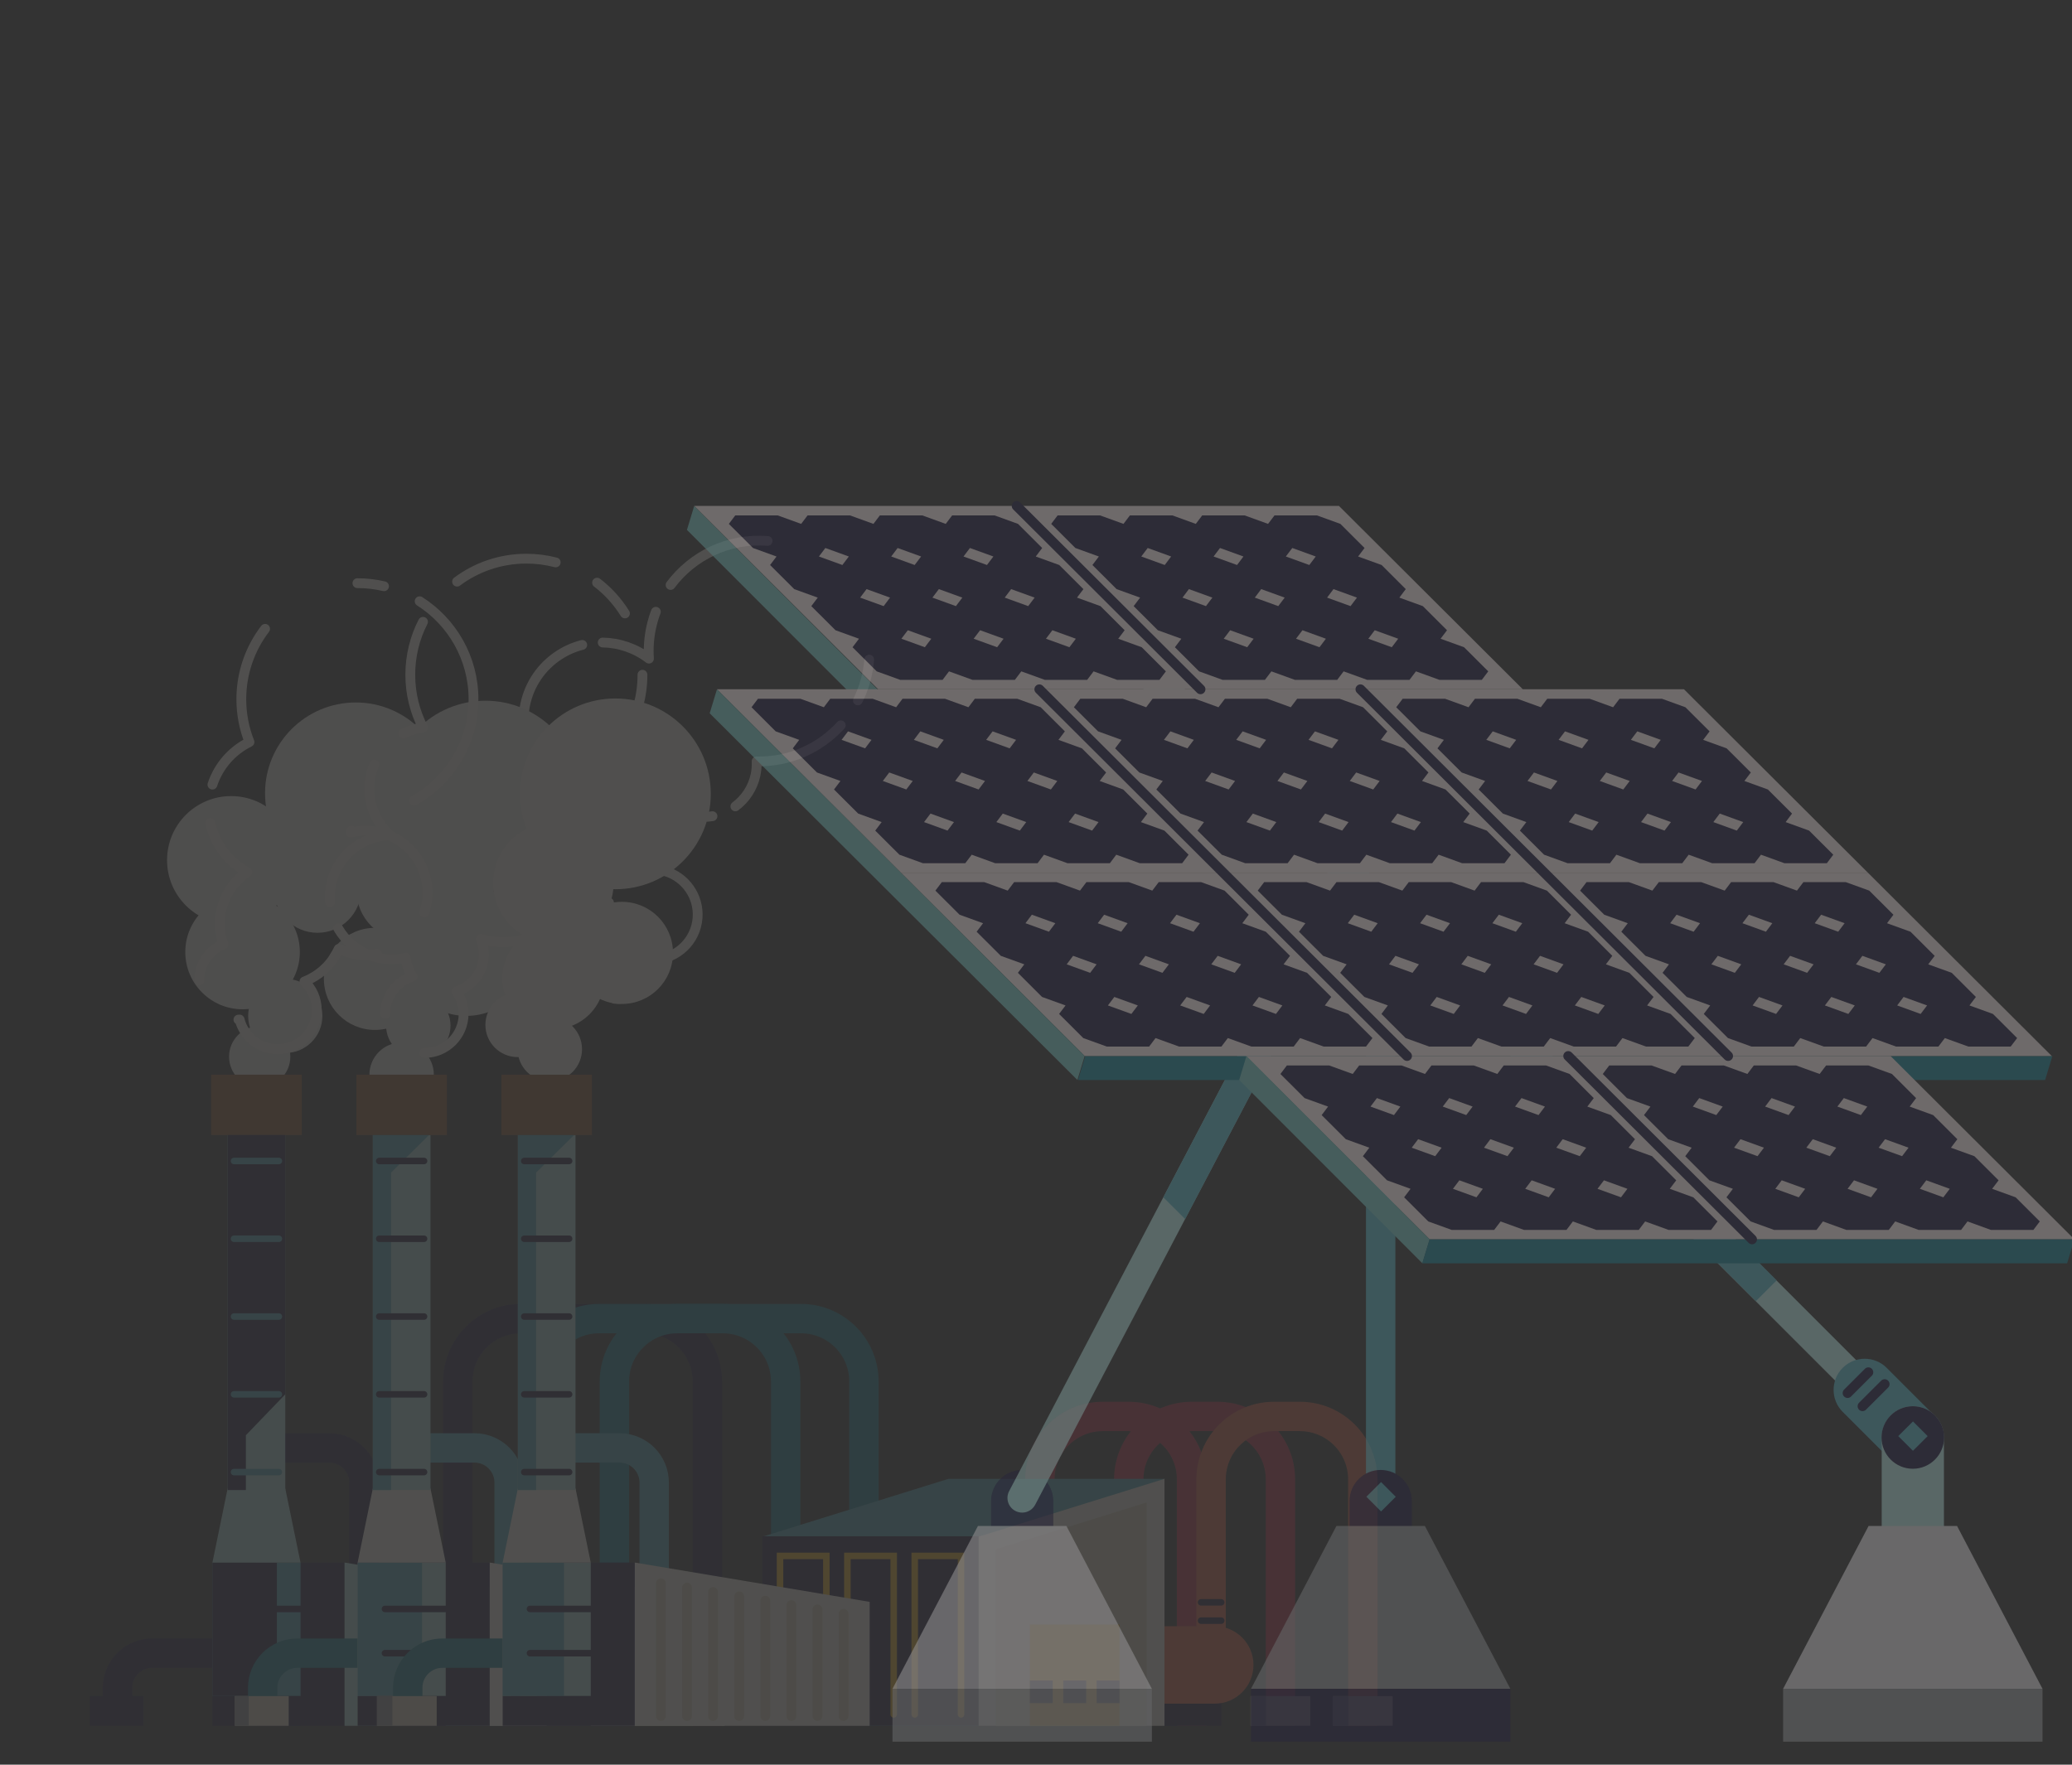 <?xml version="1.0" encoding="utf-8"?>
<!-- Generator: Adobe Illustrator 16.0.0, SVG Export Plug-In . SVG Version: 6.00 Build 0)  -->
<!DOCTYPE svg PUBLIC "-//W3C//DTD SVG 1.1//EN" "http://www.w3.org/Graphics/SVG/1.1/DTD/svg11.dtd">
<svg version="1.1" id="圖層_1" xmlns="http://www.w3.org/2000/svg" xmlns:xlink="http://www.w3.org/1999/xlink" x="0px" y="0px"
	 width="270px" height="230px" viewBox="0 0 270 230" enable-background="new 0 0 270 230" xml:space="preserve">
<rect x="0" y="0" width="270" height="230" fill="#333333" stroke="none"/>
<g opacity="0.5">
	<g opacity="0.3">
		<g>
			<path fill="none" stroke="#F7F3E8" stroke-width="1.275" stroke-linecap="round" stroke-linejoin="round" d="M111.79,91.289
				c0.81-1.616,1.326-3.413,1.476-5.325 M95.825,105.098c1.294-0.965,2.256-2.383,2.626-4.084c0.129-0.6,0.169-1.196,0.141-1.781
				c4.302,0.102,8.253-1.716,10.973-4.703 M80.104,130.178c2.676,0.209,5.012-1.791,5.221-4.466
				c0.018-0.217,0.015-0.431,0.002-0.642c2.915-0.146,5.338-2.432,5.57-5.416c0.22-2.836-1.608-5.359-4.241-6.113
				c1.645-2.513,1.964-5.74,0.729-8.58c0.807,0.645,1.765,1.121,2.843,1.354c0.887,0.191,1.771,0.203,2.614,0.062 M75.87,84.055
				c-1.033,0.263-2.044,0.696-2.991,1.307c-4.715,3.041-6.074,9.332-3.031,14.049c0.736,1.145,1.67,2.086,2.719,2.82
				c-2.894,2.963-3.477,7.629-1.135,11.26c1.788,2.778,4.844,4.241,7.925,4.146c-0.098,0.354-0.164,0.725-0.197,1.105
				c-0.047,0.648,0.013,1.279,0.162,1.878c-1.98,0.485-3.518,2.194-3.684,4.338 M85.463,79.737c-0.474,1.251-0.781,2.591-0.89,3.993
				c-0.056,0.713-0.056,1.418-0.009,2.11c-1.745-1.336-3.867-2.06-6.027-2.097 M100.034,70.501
				c-5.104-0.398-9.796,1.921-12.65,5.742"/>
		</g>
		<g>
			<circle fill="#ECE6E1" cx="37.173" cy="132.407" r="4.836"/>
			<circle fill="#ECE6E1" cx="33.84" cy="137.723" r="3.991"/>
			<circle fill="#ECE6E1" cx="46.362" cy="103.381" r="11.824"/>
			<circle fill="#ECE6E1" cx="30.12" cy="112.108" r="8.35"/>
			<circle fill="#ECE6E1" cx="41.376" cy="115.89" r="5.684"/>
			<circle fill="#ECE6E1" cx="31.608" cy="124.08" r="7.462"/>
		</g>
		<g>
			<circle fill="#ECE6E1" cx="54.509" cy="133.671" r="4.198"/>
			<circle fill="#ECE6E1" cx="52.337" cy="140.069" r="4.196"/>
			<circle fill="#ECE6E1" cx="63.252" cy="103.758" r="12.43"/>
			<circle fill="#ECE6E1" cx="48.859" cy="127.582" r="6.652"/>
			<circle fill="#ECE6E1" cx="53.095" cy="115.988" r="6.655"/>
			<circle fill="#ECE6E1" cx="60.77" cy="123.878" r="8.526"/>
		</g>
		<g>
			<path fill="#F7F3E8" d="M71.648,133.578c0,2.316-1.88,4.195-4.196,4.195c-2.321,0-4.199-1.879-4.199-4.195
				c0-2.318,1.878-4.198,4.199-4.198C69.769,129.38,71.648,131.26,71.648,133.578z"/>
			<path fill="#F7F3E8" d="M75.843,136.744c0,2.316-1.878,4.197-4.194,4.197c-2.321,0-4.2-1.881-4.2-4.197s1.879-4.196,4.2-4.196
				C73.965,132.548,75.843,134.428,75.843,136.744z"/>
			<circle fill="#F7F3E8" cx="80.191" cy="103.466" r="12.43"/>
			<circle fill="#F7F3E8" cx="81.041" cy="124.195" r="6.655"/>
			<circle fill="#F7F3E8" cx="72.114" cy="127.489" r="6.654"/>
			<path fill="#F7F3E8" d="M79.56,117.545c-1.363,4.112-5.803,6.342-9.916,4.979c-4.109-1.363-6.338-5.803-4.977-9.916
				c1.364-4.108,5.804-6.338,9.916-4.977C78.694,108.994,80.922,113.434,79.56,117.545z"/>
		</g>
		<g>
			<path fill="none" stroke="#F7F3E8" stroke-width="1.275" stroke-linecap="round" stroke-linejoin="round" d="M83.174,91.973
				c0.355-1.284,0.544-2.636,0.544-4.032"/>
			<path fill="none" stroke="#F7F3E8" stroke-width="1.275" stroke-linecap="round" stroke-linejoin="round" d="M76.779,100.659
				c1.393-0.897,2.625-2.018,3.653-3.308"/>
			<path fill="none" stroke="#F7F3E8" stroke-width="1.275" stroke-linecap="round" stroke-linejoin="round" d="M75.474,109.336
				c-0.855-2.729-2.827-5.071-5.563-6.329c1.652-0.144,3.224-0.55,4.68-1.179"/>
			<path fill="none" stroke="#F7F3E8" stroke-width="1.275" stroke-linecap="round" stroke-linejoin="round" d="M73.929,118.578
				c0.631-0.855,1.137-1.822,1.491-2.885"/>
			<path fill="none" stroke="#F7F3E8" stroke-width="1.275" stroke-linecap="round" stroke-linejoin="round" d="M55.305,137.241
				c2.822,0,5.108-2.286,5.108-5.107c0-1.086-0.342-2.091-0.922-2.92c2.067-0.653,3.565-2.586,3.565-4.868
				c0-0.699-0.142-1.363-0.396-1.969c3.147,0.92,6.404,0.281,8.908-1.488"/>
			<path fill="none" stroke="#F7F3E8" stroke-width="1.275" stroke-linecap="round" stroke-linejoin="round" d="M44.066,120.997
				c0.958,1.653,2.502,2.978,4.457,3.626c1.457,0.482,2.949,0.521,4.343,0.201c0.084,0.904,0.401,1.736,0.895,2.441
				c-2.063,0.653-3.563,2.586-3.563,4.867"/>
			<path fill="none" stroke="#F7F3E8" stroke-width="1.275" stroke-linecap="round" stroke-linejoin="round" d="M48.779,99.648
				c-0.901,2.113-0.901,4.596,0.21,6.812c0.47,0.933,1.097,1.73,1.83,2.389c-3.299,0.103-6.335,2.224-7.433,5.538
				c-0.352,1.063-0.474,2.146-0.389,3.191"/>
			<path fill="none" stroke="#F7F3E8" stroke-width="1.275" stroke-linecap="round" stroke-linejoin="round" d="M55.122,81.045
				c-1.06,2.067-1.658,4.411-1.658,6.896c0,2.474,0.596,4.807,1.649,6.868c-0.854,0.119-1.703,0.37-2.519,0.779"/>
			<path fill="none" stroke="#F7F3E8" stroke-width="1.275" stroke-linecap="round" stroke-linejoin="round" d="M72.415,73.299
				c-1.222-0.316-2.505-0.486-3.824-0.486c-3.387,0-6.514,1.113-9.032,2.993"/>
			<path fill="none" stroke="#F7F3E8" stroke-width="1.275" stroke-linecap="round" stroke-linejoin="round" d="M81.438,79.951
				c-0.962-1.546-2.195-2.904-3.636-4.01"/>
		</g>
		<g>
			<path fill="none" stroke="#F7F3E8" stroke-width="1.275" stroke-linecap="round" stroke-linejoin="round" d="M53.982,104.328
				c4.607-2.595,7.72-7.531,7.72-13.193c0-5.37-2.799-10.087-7.018-12.771"/>
			<path fill="none" stroke="#F7F3E8" stroke-width="1.275" stroke-linecap="round" stroke-linejoin="round" d="M55.296,118.91
				c1.408-4.246-0.894-8.828-5.139-10.235c-1.49-0.495-3.019-0.522-4.441-0.181c0.029-0.076,0.064-0.146,0.09-0.225"/>
			<path fill="none" stroke="#F7F3E8" stroke-width="1.275" stroke-linecap="round" stroke-linejoin="round" d="M31.067,132.891
				c0.053,0,0.104-0.008,0.158-0.009c0.558,2.218,2.56,3.862,4.949,3.862c2.819,0,5.106-2.287,5.106-5.107
				c0-1.466-0.622-2.785-1.61-3.716c0.237-0.094,0.473-0.194,0.704-0.312c1.74-0.873,3.028-2.287,3.762-3.938
				c0.298,0.143,0.604,0.271,0.923,0.376c1.358,0.451,2.754,0.521,4.064,0.271"/>
			<path fill="none" stroke="#F7F3E8" stroke-width="1.275" stroke-linecap="round" stroke-linejoin="round" d="M27.407,107.258
				c0.577,2.684,2.305,5.057,4.812,6.406c-3.055,2.053-4.337,5.93-3.109,9.4c-1.85,0.768-3.15,2.59-3.15,4.718"/>
			<path fill="none" stroke="#F7F3E8" stroke-width="1.275" stroke-linecap="round" stroke-linejoin="round" d="M34.546,81.959
				c-1.945,2.545-3.1,5.725-3.1,9.176c0,1.971,0.381,3.85,1.065,5.576c-2.207,1.091-3.993,3.029-4.83,5.55"/>
			<path fill="none" stroke="#F7F3E8" stroke-width="1.275" stroke-linecap="round" stroke-linejoin="round" d="M50.044,76.408
				c-1.115-0.262-2.275-0.4-3.471-0.4"/>
		</g>
		<path fill="none" stroke="#1E193D" stroke-width="3.826" d="M59.657,224.936v-44.875c0-4.527,3.672-8.199,8.199-8.199h16.122
			c4.527,0,8.198,3.672,8.198,8.199v44.875"/>
		<path fill="none" stroke="#177D8F" stroke-width="3.826" d="M69.86,224.936v-44.875c0-4.527,3.671-8.199,8.198-8.199H94.18
			c4.528,0,8.2,3.672,8.2,8.199v44.875"/>
		<path fill="none" stroke="#177D8F" stroke-width="3.826" d="M80.061,224.936v-44.875c0-4.527,3.673-8.199,8.201-8.199h16.121
			c4.527,0,8.198,3.672,8.198,8.199v44.875"/>
		<path fill="none" stroke="#BF304A" stroke-width="3.826" d="M135.504,213.411v-20.599c0-4.527,3.669-8.199,8.198-8.199h3.368
			c4.529,0,8.199,3.672,8.199,8.199v32.121"/>
		<g>
			<rect x="151.38" y="221.055" fill="#1E193D" width="7.783" height="3.881"/>
			<rect x="151.38" y="221.055" fill="#1E193D" width="2.009" height="3.881"/>
		</g>
		<path fill="none" stroke="#BF304A" stroke-width="3.826" d="M147.089,213.411v-20.599c0-4.527,3.67-8.199,8.197-8.199h3.366
			c4.529,0,8.201,3.672,8.201,8.199v32.121"/>
		<path fill="#E36647" d="M163.337,216.996c0,2.787-2.256,5.045-5.043,5.045h-13.101c-2.786,0-5.045-2.258-5.045-5.045l0,0
			c0-2.785,2.259-5.044,5.045-5.044h13.101C161.081,211.952,163.337,214.211,163.337,216.996L163.337,216.996z"/>
		<g>
			<polygon fill="#51A8B7" points="127.516,224.936 99.362,224.936 99.362,200.283 123.591,192.744 151.743,192.744 			"/>
			<polygon fill="#F7F3E8" points="151.743,192.744 127.516,200.283 127.516,224.936 151.743,224.936 			"/>
			<g>
				<polygon fill="#E0D8C0" points="149.432,195.816 129.764,201.938 129.764,224.936 149.432,224.936 				"/>
			</g>
			<rect x="134.198" y="211.727" fill="#F2B120" width="11.686" height="13.209"/>
			<g>
				<rect x="134.198" y="219.029" fill="#1E193D" width="2.979" height="2.953"/>
				<rect x="138.55" y="219.029" fill="#1E193D" width="2.982" height="2.953"/>
				<rect x="142.9" y="219.029" fill="#1E193D" width="2.982" height="2.953"/>
			</g>
			<rect x="99.362" y="200.229" fill="#1E193D" width="28.153" height="24.707"/>
			<g>
				<polyline fill="none" stroke="#F2B120" stroke-width="0.85" stroke-linecap="round" points="116.46,223.447 116.46,202.787 
					110.42,202.787 110.42,223.447 				"/>
				<polyline fill="none" stroke="#F2B120" stroke-width="0.85" stroke-linecap="round" points="107.682,223.447 107.682,202.787 
					101.644,202.787 101.644,223.447 				"/>
				<polyline fill="none" stroke="#F2B120" stroke-width="0.85" stroke-linecap="round" points="125.234,223.447 125.234,202.787 
					119.196,202.787 119.196,223.447 				"/>
			</g>
		</g>
		<path fill="none" stroke="#E36647" stroke-width="3.826" d="M157.818,213.411v-20.599c0-4.527,3.675-8.199,8.201-8.199h3.367
			c4.529,0,8.201,3.672,8.201,8.199v32.121"/>
		<g>
			<g>
				<path fill="none" stroke="#1E193D" stroke-width="3.826" stroke-linecap="round" d="M15.311,221.982v-2
					c0-2.496,2.022-4.519,4.518-4.519h9.396"/>
				<rect x="11.688" y="221.055" fill="#1E193D" width="7.013" height="3.881"/>
				<path fill="none" stroke="#1E193D" stroke-width="3.826" stroke-linecap="round" d="M36.08,188.713h6.828
					c2.496,0,4.517,2.023,4.517,4.518v14.09"/>
				<rect x="33.423" y="203.654" fill="#1E193D" width="11.478" height="21.281"/>
				<rect x="27.686" y="203.654" fill="#51A8B7" width="11.478" height="17.4"/>
				<rect x="27.686" y="203.654" fill="#1E193D" width="8.394" height="17.4"/>
				<rect x="27.686" y="221.055" fill="#1E193D" width="11.478" height="3.881"/>
				<polygon fill="#AFDDDA" points="27.682,203.658 39.159,203.658 37.172,193.99 29.665,193.99 				"/>
				<rect x="29.665" y="147.939" fill="#AFDDDA" width="7.507" height="46.264"/>
				<rect x="27.521" y="140.068" fill="#89562C" width="11.798" height="7.871"/>
				<polygon fill="#1E193D" points="32.041,187.059 32.041,194.203 29.665,194.203 29.665,147.939 37.172,147.939 37.172,181.729 
									"/>
				<g>
					<polygon fill="#AFDDDA" points="44.9,203.654 75.507,208.779 75.507,224.936 44.9,224.936 					"/>
				</g>
				
					<line fill="none" stroke="#1E193D" stroke-width="0.85" stroke-linecap="round" x1="31.242" y1="215.465" x2="40.117" y2="215.465"/>
				
					<line fill="none" stroke="#1E193D" stroke-width="0.85" stroke-linecap="round" x1="31.242" y1="209.697" x2="40.117" y2="209.697"/>
				<g>
					
						<line fill="none" stroke="#51A8B7" stroke-width="0.85" stroke-linecap="round" x1="30.495" y1="191.863" x2="36.341" y2="191.863"/>
					
						<line fill="none" stroke="#51A8B7" stroke-width="0.85" stroke-linecap="round" x1="30.495" y1="181.729" x2="36.341" y2="181.729"/>
					
						<line fill="none" stroke="#51A8B7" stroke-width="0.85" stroke-linecap="round" x1="30.495" y1="171.591" x2="36.341" y2="171.591"/>
					
						<line fill="none" stroke="#51A8B7" stroke-width="0.85" stroke-linecap="round" x1="30.495" y1="161.453" x2="36.341" y2="161.453"/>
					
						<line fill="none" stroke="#51A8B7" stroke-width="0.85" stroke-linecap="round" x1="30.495" y1="151.316" x2="36.341" y2="151.316"/>
				</g>
			</g>
			<g>
				<path fill="none" stroke="#177D8F" stroke-width="3.826" stroke-linecap="round" d="M34.227,221.982v-2
					c0-2.496,2.025-4.519,4.521-4.519h9.396"/>
				<rect x="30.606" y="221.055" fill="#E0D8C0" width="7.014" height="3.881"/>
				<rect x="30.606" y="221.055" fill="#939597" width="1.812" height="3.881"/>
				<g>
					<path fill="none" stroke="#51A8B7" stroke-width="3.826" stroke-linecap="round" d="M54.997,188.713h6.83
						c2.495,0,4.518,2.023,4.518,4.518v14.09"/>
					<rect x="52.341" y="203.654" fill="#1E193D" width="11.479" height="21.281"/>
					<rect x="46.604" y="203.654" fill="#AFDDDA" width="11.478" height="17.4"/>
					<rect x="46.604" y="203.654" fill="#51A8B7" width="8.393" height="17.4"/>
					<rect x="46.604" y="221.055" fill="#1E193D" width="11.478" height="3.881"/>
					<polygon fill="#F7F3E8" points="46.601,203.658 58.079,203.658 56.093,193.99 48.584,193.99 					"/>
					<rect x="48.584" y="147.939" fill="#AFDDDA" width="7.509" height="46.264"/>
					<rect x="46.44" y="140.068" fill="#89562C" width="11.795" height="7.871"/>
					<polygon fill="#51A8B7" points="50.96,152.828 50.96,194.203 48.584,194.203 48.584,147.939 55.902,147.939 					"/>
					<g>
						<polygon fill="#F7F3E8" points="63.819,203.654 94.425,208.779 94.425,224.936 63.819,224.936 						"/>
						<g>
							
								<line fill="none" stroke="#E0D8C0" stroke-width="1.275" stroke-linecap="round" x1="67.218" y1="223.659" x2="67.218" y2="206.352"/>
							
								<line fill="none" stroke="#E0D8C0" stroke-width="1.275" stroke-linecap="round" x1="70.621" y1="223.659" x2="70.621" y2="206.92"/>
							
								<line fill="none" stroke="#E0D8C0" stroke-width="1.275" stroke-linecap="round" x1="74.02" y1="223.659" x2="74.02" y2="207.488"/>
							
								<line fill="none" stroke="#E0D8C0" stroke-width="1.275" stroke-linecap="round" x1="77.423" y1="223.659" x2="77.423" y2="208.059"/>
							
								<line fill="none" stroke="#E0D8C0" stroke-width="1.275" stroke-linecap="round" x1="80.821" y1="223.659" x2="80.821" y2="208.627"/>
							
								<line fill="none" stroke="#E0D8C0" stroke-width="1.275" stroke-linecap="round" x1="84.224" y1="223.659" x2="84.224" y2="209.195"/>
							
								<line fill="none" stroke="#E0D8C0" stroke-width="1.275" stroke-linecap="round" x1="87.624" y1="223.659" x2="87.624" y2="209.766"/>
							
								<line fill="none" stroke="#E0D8C0" stroke-width="1.275" stroke-linecap="round" x1="91.024" y1="223.659" x2="91.024" y2="210.336"/>
						</g>
					</g>
					
						<line fill="none" stroke="#1E193D" stroke-width="0.85" stroke-linecap="round" x1="50.161" y1="215.465" x2="59.036" y2="215.465"/>
					
						<line fill="none" stroke="#1E193D" stroke-width="0.85" stroke-linecap="round" x1="50.161" y1="209.697" x2="59.036" y2="209.697"/>
					<g>
						
							<line fill="none" stroke="#1E193D" stroke-width="0.85" stroke-linecap="round" x1="49.415" y1="191.863" x2="55.259" y2="191.863"/>
						
							<line fill="none" stroke="#1E193D" stroke-width="0.85" stroke-linecap="round" x1="49.415" y1="181.729" x2="55.259" y2="181.729"/>
						
							<line fill="none" stroke="#1E193D" stroke-width="0.85" stroke-linecap="round" x1="49.415" y1="171.591" x2="55.259" y2="171.591"/>
						
							<line fill="none" stroke="#1E193D" stroke-width="0.85" stroke-linecap="round" x1="49.415" y1="161.453" x2="55.259" y2="161.453"/>
						
							<line fill="none" stroke="#1E193D" stroke-width="0.85" stroke-linecap="round" x1="49.415" y1="151.316" x2="55.259" y2="151.316"/>
					</g>
				</g>
			</g>
			<g>
				<path fill="none" stroke="#177D8F" stroke-width="3.826" stroke-linecap="round" d="M53.13,221.982v-2
					c0-2.496,2.021-4.519,4.517-4.519h9.396"/>
				<rect x="49.122" y="221.055" fill="#E0D8C0" width="7.783" height="3.881"/>
				<rect x="49.122" y="221.055" fill="#939597" width="2.01" height="3.881"/>
				<g>
					<path fill="none" stroke="#51A8B7" stroke-width="3.826" stroke-linecap="round" d="M73.898,188.713h6.828
						c2.497,0,4.521,2.023,4.521,4.518v14.09"/>
					<rect x="71.242" y="203.654" fill="#1E193D" width="11.478" height="21.281"/>
					<rect x="65.503" y="203.654" fill="#AFDDDA" width="11.479" height="17.4"/>
					<rect x="65.505" y="203.654" fill="#51A8B7" width="7.994" height="17.4"/>
					<rect x="65.503" y="221.055" fill="#1E193D" width="11.479" height="3.881"/>
					<polygon fill="#F7F3E8" points="65.501,203.658 76.979,203.658 74.994,193.99 67.484,193.99 					"/>
					<rect x="67.484" y="147.939" fill="#AFDDDA" width="7.51" height="46.264"/>
					<rect x="65.341" y="140.068" fill="#89562C" width="11.796" height="7.871"/>
					<polygon fill="#51A8B7" points="69.86,152.828 69.86,194.203 67.484,194.203 67.484,147.939 74.804,147.939 					"/>
					<g>
						<polygon fill="#F7F3E8" points="82.72,203.654 113.324,208.779 113.324,224.936 82.72,224.936 						"/>
						<g>
							
								<line fill="none" stroke="#E0D8C0" stroke-width="1.275" stroke-linecap="round" x1="86.12" y1="223.659" x2="86.12" y2="206.352"/>
							
								<line fill="none" stroke="#E0D8C0" stroke-width="1.275" stroke-linecap="round" x1="89.521" y1="223.659" x2="89.521" y2="206.92"/>
							
								<line fill="none" stroke="#E0D8C0" stroke-width="1.275" stroke-linecap="round" x1="92.921" y1="223.659" x2="92.921" y2="207.488"/>
							
								<line fill="none" stroke="#E0D8C0" stroke-width="1.275" stroke-linecap="round" x1="96.322" y1="223.659" x2="96.322" y2="208.059"/>
							
								<line fill="none" stroke="#E0D8C0" stroke-width="1.275" stroke-linecap="round" x1="99.723" y1="223.659" x2="99.723" y2="208.627"/>
							
								<line fill="none" stroke="#E0D8C0" stroke-width="1.275" stroke-linecap="round" x1="103.125" y1="223.659" x2="103.125" y2="209.195"/>
							
								<line fill="none" stroke="#E0D8C0" stroke-width="1.275" stroke-linecap="round" x1="106.523" y1="223.659" x2="106.523" y2="209.766"/>
							
								<line fill="none" stroke="#E0D8C0" stroke-width="1.275" stroke-linecap="round" x1="109.926" y1="223.659" x2="109.926" y2="210.336"/>
						</g>
					</g>
					
						<line fill="none" stroke="#1E193D" stroke-width="0.85" stroke-linecap="round" x1="69.06" y1="215.465" x2="77.937" y2="215.465"/>
					
						<line fill="none" stroke="#1E193D" stroke-width="0.85" stroke-linecap="round" x1="69.06" y1="209.697" x2="77.937" y2="209.697"/>
					<g>
						
							<line fill="none" stroke="#1E193D" stroke-width="0.85" stroke-linecap="round" x1="68.314" y1="191.863" x2="74.16" y2="191.863"/>
						
							<line fill="none" stroke="#1E193D" stroke-width="0.85" stroke-linecap="round" x1="68.314" y1="181.729" x2="74.16" y2="181.729"/>
						
							<line fill="none" stroke="#1E193D" stroke-width="0.85" stroke-linecap="round" x1="68.314" y1="171.591" x2="74.16" y2="171.591"/>
						
							<line fill="none" stroke="#1E193D" stroke-width="0.85" stroke-linecap="round" x1="68.314" y1="161.453" x2="74.16" y2="161.453"/>
						
							<line fill="none" stroke="#1E193D" stroke-width="0.85" stroke-linecap="round" x1="68.314" y1="151.316" x2="74.16" y2="151.316"/>
					</g>
				</g>
			</g>
		</g>
		<g>
			<rect x="173.693" y="221.055" fill="#E0D8C0" width="7.785" height="3.881"/>
			<rect x="173.693" y="221.055" fill="#939597" width="2.011" height="3.881"/>
		</g>
		<g>
			<rect x="162.962" y="221.055" fill="#E0D8C0" width="7.785" height="3.881"/>
			<rect x="162.962" y="221.055" fill="#939597" width="2.011" height="3.881"/>
		</g>
		
			<line fill="none" stroke="#1E193D" stroke-width="0.85" stroke-linecap="round" x1="156.509" y1="211.225" x2="159.134" y2="211.225"/>
		
			<line fill="none" stroke="#1E193D" stroke-width="0.85" stroke-linecap="round" x1="156.509" y1="208.839" x2="159.134" y2="208.839"/>
	</g>
	<g opacity="0.6">
		<g>
			<path fill="#51A8B7" d="M179.913,197.143c-1.06,0-1.914-0.856-1.914-1.916v-77.215c0-1.059,0.854-1.916,1.914-1.916
				c1.058,0,1.916,0.857,1.916,1.916v77.215C181.829,196.285,180.971,197.143,179.913,197.143L179.913,197.143z"/>
		</g>
		<path fill="#1E193D" d="M175.857,206.186v-10.543c0-2.24,1.814-4.058,4.056-4.058s4.06,1.817,4.06,4.058v10.543H175.857z"/>
		<path fill="#1E193D" d="M129.14,206.186v-10.543c0-2.24,1.817-4.058,4.057-4.058c2.242,0,4.058,1.817,4.058,4.058v10.543H129.14z"
			/>
		<polygon fill="#939597" points="196.813,220.109 163.014,220.109 174.148,198.887 185.677,198.887 		"/>
		<rect x="163.014" y="220.109" fill="#1E193D" width="33.801" height="6.891"/>
		<polygon fill="#E6E3E6" points="150.098,220.109 116.297,220.109 127.433,198.887 138.964,198.887 		"/>
		<g>
			<path fill="#AFDDDA" d="M133.196,197.145c-0.3,0-0.604-0.072-0.89-0.221c-0.936-0.49-1.296-1.648-0.804-2.586l42.656-81.306
				c0.494-0.937,1.65-1.298,2.588-0.808c0.938,0.493,1.299,1.651,0.807,2.586l-42.659,81.309
				C134.552,196.77,133.884,197.145,133.196,197.145L133.196,197.145z"/>
		</g>
		<rect x="116.297" y="220.109" fill="#939597" width="33.801" height="6.891"/>
		<path fill="#51A8B7" d="M154.436,158.881l23.119-44.07c0.491-0.935,0.131-2.093-0.808-2.585c-0.938-0.49-2.095-0.129-2.588,0.808
			l-22.563,43.011L154.436,158.881z"/>
		<g>
			<path fill="#AFDDDA" d="M249.257,189.271c-0.489,0-0.979-0.188-1.354-0.563L145.169,85.974c-0.75-0.747-0.75-1.962,0-2.709
				c0.744-0.748,1.959-0.748,2.705,0l102.737,102.736c0.75,0.747,0.75,1.96,0,2.708
				C250.241,189.083,249.747,189.271,249.257,189.271L249.257,189.271z"/>
		</g>
		<path fill="#51A8B7" d="M247.577,191.473l-7.455-7.455c-1.584-1.584-1.584-4.152,0-5.738c1.586-1.584,4.149-1.584,5.735,0
			l6.002,6.004L247.577,191.473z"/>
		<path fill="#AFDDDA" d="M245.202,199.742v-12.405c0-2.239,1.813-4.058,4.055-4.058s4.056,1.816,4.056,4.058v12.405H245.202z"/>
		<polygon fill="#E6E3E6" points="266.157,220.109 232.355,220.109 243.493,198.887 255.021,198.887 		"/>
		<rect x="232.355" y="220.109" fill="#939597" width="33.802" height="6.891"/>
		
			<rect x="178.552" y="193.87" transform="matrix(-0.707 -0.708 0.708 -0.707 168.939 460.475)" fill="#51A8B7" width="2.708" height="2.708"/>
		
			<rect x="153.218" y="134.477" transform="matrix(0.707 0.707 -0.707 0.707 154.523 -100.269)" fill="#51A8B7" width="90.156" height="3.828"/>
		<polygon fill="#177D8F" points="266.499,140.76 140.473,140.76 141.421,137.634 267.445,137.634 		"/>
		<polygon fill="#72BDBA" points="113.394,92.963 89.514,69.064 90.462,65.941 114.343,89.838 		"/>
		<g>
			<g>
				<polygon fill="#1E193D" points="223.346,136.906 183.896,136.906 161.396,114.463 200.848,114.463 				"/>
				<polygon fill="#1E193D" points="181.339,136.907 141.893,136.907 119.392,114.463 158.841,114.463 				"/>
				<polygon fill="#1E193D" points="199.389,113.008 159.938,113.008 137.439,90.566 176.889,90.566 				"/>
				<polygon fill="#1E193D" points="265.352,136.906 225.9,136.906 203.4,114.463 242.85,114.463 				"/>
				<polygon fill="#1E193D" points="226.3,160.807 186.854,160.807 164.354,138.361 203.802,138.361 				"/>
				<polygon fill="#1E193D" points="268.309,160.807 228.857,160.807 206.354,138.361 245.802,138.361 				"/>
				<polygon fill="#1E193D" points="154.427,89.111 114.978,89.111 92.479,66.668 131.93,66.668 				"/>
				<polygon fill="#1E193D" points="196.434,89.111 156.982,89.111 134.482,66.668 173.932,66.668 				"/>
				<polygon fill="#1E193D" points="241.393,113.008 201.941,113.008 179.441,90.566 218.893,90.566 				"/>
				<polygon fill="#1E193D" points="157.382,113.008 117.933,113.008 95.435,90.566 134.882,90.566 				"/>
			</g>
			<g>
				<g>
					<path fill="#F6E8E7" d="M159.391,113.736l23.959,23.896h42.004l-23.959-23.896H159.391z M214.484,136.402l-3.063-1.107
						l-0.836,1.107h-5.521l-3.059-1.107l-0.838,1.107h-5.525l-3.061-1.107l-0.836,1.107h-5.52l-3.062-1.107l-3.149-3.143
						l0.834-1.108l-3.06-1.108l-3.149-3.143l0.838-1.107l-3.06-1.107l-3.149-3.143l0.836-1.108l-3.06-1.108l-3.149-3.142
						l0.836-1.108h5.521l3.062,1.108l0.84-1.108h5.522l3.06,1.108l0.836-1.108h5.523l3.057,1.108l0.838-1.108h5.527l3.059,1.108
						l3.148,3.142l-0.839,1.108l3.062,1.108l3.15,3.143l-0.837,1.107l3.058,1.107l3.152,3.143l-0.841,1.108l3.063,1.108l3.149,3.143
						l-0.838,1.107H214.484z"/>
					<polygon fill="#F6E8E7" points="179.525,120.326 176.468,119.218 175.63,120.326 178.689,121.436 					"/>
					<polygon fill="#F6E8E7" points="181.003,125.686 184.063,126.793 184.9,125.686 181.839,124.577 					"/>
					<polygon fill="#F6E8E7" points="186.378,131.044 189.436,132.152 190.271,131.044 187.214,129.936 					"/>
					<polygon fill="#F6E8E7" points="188.948,120.326 185.887,119.218 185.048,120.326 188.107,121.436 					"/>
					<polygon fill="#F6E8E7" points="190.423,125.686 193.48,126.793 194.318,125.686 191.259,124.577 					"/>
					<polygon fill="#F6E8E7" points="195.794,131.044 198.854,132.152 199.688,131.044 196.632,129.936 					"/>
					<polygon fill="#F6E8E7" points="198.366,120.326 195.309,119.218 194.471,120.326 197.529,121.436 					"/>
					<polygon fill="#F6E8E7" points="199.843,125.686 202.902,126.793 203.738,125.686 200.68,124.577 					"/>
					<polygon fill="#F6E8E7" points="205.216,131.044 208.273,132.152 209.109,131.044 206.055,129.936 					"/>
				</g>
				<g>
					<path fill="#F6E8E7" d="M117.385,113.736l23.958,23.896h42.007l-23.959-23.896H117.385z M172.479,136.402l-3.062-1.107
						l-0.836,1.107h-5.521l-3.062-1.107l-0.836,1.107h-5.522l-3.063-1.107l-0.834,1.107h-5.522l-3.062-1.107l-3.147-3.143
						l0.838-1.108l-3.061-1.108l-3.149-3.143l0.836-1.107l-3.059-1.107l-3.153-3.143l0.838-1.108l-3.059-1.108l-3.151-3.142
						l0.836-1.108h5.524l3.061,1.108l0.839-1.108h5.52l3.061,1.108l0.836-1.108h5.523l3.061,1.108l0.839-1.108h5.521l3.059,1.108
						l3.148,3.142l-0.836,1.108l3.061,1.108l3.154,3.143l-0.838,1.107l3.059,1.107l3.15,3.143l-0.836,1.108l3.059,1.108l3.148,3.143
						l-0.836,1.107H172.479z"/>
					<polygon fill="#F6E8E7" points="137.521,120.326 134.461,119.218 133.626,120.326 136.684,121.436 					"/>
					<polygon fill="#F6E8E7" points="138.999,125.686 142.059,126.793 142.895,125.686 139.835,124.577 					"/>
					<polygon fill="#F6E8E7" points="144.37,131.044 147.43,132.152 148.268,131.044 145.208,129.936 					"/>
					<polygon fill="#F6E8E7" points="146.939,120.326 143.88,119.218 143.046,120.326 146.104,121.436 					"/>
					<polygon fill="#F6E8E7" points="148.419,125.686 151.479,126.793 152.313,125.686 149.257,124.577 					"/>
					<polygon fill="#F6E8E7" points="153.79,131.044 156.852,132.152 157.688,131.044 154.63,129.936 					"/>
					<polygon fill="#F6E8E7" points="156.361,120.326 153.302,119.218 152.466,120.326 155.523,121.436 					"/>
					<polygon fill="#F6E8E7" points="157.837,125.686 160.896,126.793 161.732,125.686 158.677,124.577 					"/>
					<polygon fill="#F6E8E7" points="163.21,131.044 166.27,132.152 167.105,131.044 164.046,129.936 					"/>
				</g>
				<g>
					<path fill="#F6E8E7" d="M135.433,89.838l23.958,23.898h42.004l-23.957-23.898H135.433z M190.525,112.507l-3.059-1.11
						l-0.838,1.11h-5.523l-3.059-1.11l-0.84,1.11h-5.521l-3.059-1.11l-0.838,1.11h-5.521l-3.059-1.11l-3.154-3.141l0.838-1.109
						l-3.061-1.109l-3.148-3.141l0.838-1.109l-3.059-1.107l-3.152-3.144l0.838-1.108l-3.059-1.107l-3.15-3.143l0.838-1.108h5.521
						l3.06,1.108l0.838-1.108h5.527l3.057,1.108l0.84-1.108h5.521l3.057,1.108l0.838-1.108h5.527l3.057,1.108l3.152,3.143
						c-0.002,0-0.84,1.107-0.84,1.107l3.059,1.108l3.15,3.144l-0.836,1.107l3.059,1.109l3.15,3.141l-0.839,1.109l3.062,1.109
						l3.149,3.141l-0.836,1.11H190.525z"/>
					<polygon fill="#F6E8E7" points="155.568,96.428 152.514,95.32 151.673,96.428 154.732,97.536 					"/>
					<polygon fill="#F6E8E7" points="157.046,101.787 160.105,102.896 160.941,101.787 157.884,100.68 					"/>
					<polygon fill="#F6E8E7" points="162.419,107.146 165.479,108.256 166.314,107.146 163.255,106.037 					"/>
					<polygon fill="#F6E8E7" points="164.986,96.428 161.93,95.32 161.091,96.428 164.15,97.536 					"/>
					<polygon fill="#F6E8E7" points="166.462,101.787 169.523,102.896 170.361,101.787 167.302,100.68 					"/>
					<polygon fill="#F6E8E7" points="171.837,107.146 174.896,108.256 175.73,107.146 172.675,106.037 					"/>
					<polygon fill="#F6E8E7" points="174.409,96.428 171.35,95.32 170.514,96.428 173.57,97.536 					"/>
					<polygon fill="#F6E8E7" points="175.887,101.787 178.943,102.896 179.782,101.787 176.723,100.68 					"/>
					<polygon fill="#F6E8E7" points="181.259,107.146 184.316,108.256 185.154,107.146 182.093,106.037 					"/>
				</g>
				<g>
					<path fill="#F6E8E7" d="M201.395,113.736l23.959,23.896h42.002L243.4,113.736H201.395z M256.486,136.402l-3.057-1.107
						l-0.838,1.107h-5.527l-3.057-1.107l-0.836,1.107h-5.523l-3.059-1.107l-0.838,1.107h-5.523l-3.059-1.107l-3.152-3.143
						l0.838-1.108l-3.059-1.108l-3.15-3.143l0.836-1.107l-3.057-1.107l-3.152-3.143l0.838-1.108l-3.061-1.108l-3.148-3.142
						l0.836-1.108h5.521l3.059,1.108l0.841-1.108h5.522l3.06,1.108l0.838-1.108h5.521l3.06,1.108l0.84-1.108h5.521l3.058,1.108
						l3.153,3.142l-0.838,1.108l3.062,1.108l3.149,3.143l-0.84,1.107l3.063,1.107l3.147,3.143l-0.838,1.108l3.062,1.108l3.151,3.143
						l-0.84,1.107H256.486z"/>
					<polygon fill="#F6E8E7" points="221.529,120.326 218.471,119.218 217.637,120.326 220.693,121.436 					"/>
					<polygon fill="#F6E8E7" points="223.005,125.686 226.064,126.793 226.902,125.686 223.846,124.577 					"/>
					<polygon fill="#F6E8E7" points="228.38,131.044 231.438,132.152 232.275,131.044 229.216,129.936 					"/>
					<polygon fill="#F6E8E7" points="230.95,120.326 227.893,119.218 227.055,120.326 230.113,121.436 					"/>
					<polygon fill="#F6E8E7" points="232.427,125.686 235.486,126.793 236.325,125.686 233.264,124.577 					"/>
					<polygon fill="#F6E8E7" points="237.8,131.044 240.857,132.152 241.695,131.044 238.637,129.936 					"/>
					<polygon fill="#F6E8E7" points="240.37,120.326 237.311,119.218 236.475,120.326 239.534,121.436 					"/>
					<polygon fill="#F6E8E7" points="241.846,125.686 244.902,126.793 245.743,125.686 242.684,124.577 					"/>
					<polygon fill="#F6E8E7" points="247.218,131.044 250.277,132.152 251.116,131.044 248.055,129.936 					"/>
				</g>
				<g>
					<path fill="#F6E8E7" d="M162.346,137.634l23.959,23.899l42.004-0.001l-23.957-23.898H162.346z M217.438,160.303l-3.059-1.109
						l-0.838,1.109h-5.521l-3.059-1.109l-0.838,1.109H198.6l-3.061-1.107l-0.838,1.107h-5.521l-3.059-1.107l-3.15-3.145l0.838-1.107
						l-3.063-1.108l-3.15-3.142l0.838-1.108l-3.059-1.108l-3.15-3.143l0.836-1.107l-3.059-1.107l-3.15-3.145l0.838-1.107h5.523
						l3.059,1.107l0.838-1.107h5.523l3.057,1.107l0.84-1.107h5.523l3.061,1.107l0.835-1.107h5.524l3.06,1.107l3.147,3.145
						l-0.838,1.107l3.061,1.107l3.15,3.143l-0.836,1.108l3.057,1.106l3.152,3.144l-0.838,1.108l3.061,1.107l3.15,3.143l-0.836,1.109
						H217.438z"/>
					<polygon fill="#F6E8E7" points="182.48,144.225 179.425,143.117 178.587,144.225 181.646,145.333 					"/>
					<polygon fill="#F6E8E7" points="183.958,149.584 187.018,150.691 187.855,149.584 184.796,148.475 					"/>
					<polygon fill="#F6E8E7" points="189.331,154.943 192.393,156.051 193.229,154.943 190.167,153.834 					"/>
					<polygon fill="#F6E8E7" points="191.898,144.225 188.843,143.117 188.003,144.225 191.063,145.333 					"/>
					<polygon fill="#F6E8E7" points="193.378,149.584 196.438,150.689 197.273,149.584 194.212,148.475 					"/>
					<polygon fill="#F6E8E7" points="198.751,154.943 201.813,156.051 202.646,154.943 199.589,153.834 					"/>
					<polygon fill="#F6E8E7" points="201.32,144.225 198.264,143.117 197.423,144.225 200.484,145.333 					"/>
					<polygon fill="#F6E8E7" points="202.798,149.584 205.857,150.689 206.693,149.584 203.634,148.475 					"/>
					<polygon fill="#F6E8E7" points="208.169,154.943 211.23,156.051 212.066,154.943 209.009,153.834 					"/>
				</g>
				<g>
					<path fill="#F6E8E7" d="M204.352,137.634l23.957,23.898h42.004l-23.957-23.898H204.352z M259.441,160.303l-3.057-1.109
						l-0.838,1.109h-5.523l-3.061-1.109l-0.838,1.109h-5.521l-3.059-1.109l-0.838,1.109h-5.523l-3.061-1.109l-3.15-3.143l0.84-1.107
						l-3.061-1.108l-3.148-3.144l0.836-1.106l-3.061-1.108l-3.15-3.143l0.838-1.107l-3.061-1.107l-3.148-3.145l0.838-1.107h5.521
						l3.062,1.107l0.838-1.107h5.521l3.063,1.107l0.838-1.107h5.52l3.06,1.107l0.84-1.107h5.522l3.06,1.107
						c0.002,0,3.149,3.145,3.149,3.145l-0.836,1.107l3.06,1.107l3.149,3.143l-0.836,1.108l3.058,1.106l3.151,3.144l-0.838,1.108
						l3.059,1.107l3.15,3.143l-0.838,1.109H259.441z"/>
					<polygon fill="#F6E8E7" points="224.486,144.225 221.425,143.117 220.589,144.225 223.648,145.333 					"/>
					<polygon fill="#F6E8E7" points="225.962,149.584 229.021,150.689 229.857,149.584 226.8,148.475 					"/>
					<polygon fill="#F6E8E7" points="231.337,154.943 234.396,156.051 235.232,154.943 232.173,153.834 					"/>
					<polygon fill="#F6E8E7" points="233.904,144.225 230.848,143.117 230.012,144.225 233.068,145.333 					"/>
					<polygon fill="#F6E8E7" points="235.382,149.584 238.439,150.689 239.279,149.584 236.223,148.475 					"/>
					<polygon fill="#F6E8E7" points="240.755,154.943 243.813,156.051 244.65,154.943 241.593,153.834 					"/>
					<polygon fill="#F6E8E7" points="243.325,144.225 240.266,143.117 239.427,144.225 242.488,145.333 					"/>
					<polygon fill="#F6E8E7" points="244.8,149.584 247.859,150.689 248.698,149.584 245.641,148.475 					"/>
					<polygon fill="#F6E8E7" points="250.175,154.943 253.234,156.051 254.073,154.943 251.012,153.834 					"/>
				</g>
				<g>
					<path fill="#F6E8E7" d="M90.472,65.941l23.958,23.896h42.007l-23.958-23.896H90.472z M145.566,88.608l-3.063-1.108
						l-0.834,1.108h-5.523l-3.061-1.108l-0.837,1.108h-5.523l-3.062-1.108l-0.835,1.108h-5.522l-3.062-1.108l-3.148-3.143
						l0.838-1.108l-3.059-1.108l-3.153-3.143l0.838-1.108l-3.062-1.108l-3.148-3.143l0.838-1.107l-3.062-1.109l-3.148-3.143
						l0.836-1.108h5.523l3.062,1.108l0.836-1.108h5.521l3.062,1.108l0.836-1.108h5.524l3.059,1.108l0.837-1.108h5.523l3.059,1.108
						l3.149,3.143l-0.838,1.109l3.061,1.107l3.15,3.143l-0.836,1.108l3.059,1.108l3.148,3.143l-0.834,1.108l3.061,1.108l3.148,3.143
						l-0.836,1.108H145.566z"/>
					<polygon fill="#F6E8E7" points="110.61,72.531 107.55,71.422 106.713,72.531 109.771,73.639 					"/>
					<polygon fill="#F6E8E7" points="112.085,77.89 115.146,78.998 115.982,77.89 112.921,76.781 					"/>
					<polygon fill="#F6E8E7" points="117.458,83.249 120.517,84.357 121.354,83.249 118.296,82.141 					"/>
					<polygon fill="#F6E8E7" points="120.029,72.531 116.969,71.422 116.132,72.531 119.188,73.639 					"/>
					<polygon fill="#F6E8E7" points="121.504,77.89 124.563,78.998 125.401,77.89 122.341,76.781 					"/>
					<polygon fill="#F6E8E7" points="126.876,83.249 129.936,84.357 130.773,83.249 127.715,82.141 					"/>
					<polygon fill="#F6E8E7" points="129.448,72.531 126.389,71.422 125.554,72.531 128.61,73.639 					"/>
					<polygon fill="#F6E8E7" points="130.926,77.89 133.984,78.998 134.821,77.89 131.761,76.781 					"/>
					<polygon fill="#F6E8E7" points="136.295,83.249 139.355,84.357 140.193,83.249 137.135,82.141 					"/>
				</g>
				<g>
					<path fill="#F6E8E7" d="M132.479,65.941l23.958,23.896h42.002L174.48,65.941H132.479z M187.57,88.608l-3.059-1.108
						l-0.838,1.108h-5.523l-3.063-1.108l-0.836,1.108h-5.521l-3.059-1.108l-0.838,1.108h-5.523l-3.059-1.108l-3.15-3.143
						l0.838-1.108l-3.061-1.108l-3.15-3.143l0.838-1.108l-3.061-1.108l-3.15-3.143l0.838-1.107l-3.059-1.109l-3.15-3.143
						l0.836-1.108h5.523l3.059,1.108l0.836-1.108h5.527l3.06,1.108l0.836-1.108h5.521l3.06,1.108l0.84-1.108h5.524l3.06,1.108
						l3.147,3.143l-0.838,1.109l3.062,1.107l3.147,3.143l-0.834,1.108l3.058,1.108l3.151,3.143l-0.838,1.108l3.059,1.108
						l3.152,3.143l-0.838,1.108H187.57z"/>
					<polygon fill="#F6E8E7" points="152.611,72.531 149.557,71.422 148.718,72.531 151.775,73.639 					"/>
					<polygon fill="#F6E8E7" points="154.089,77.89 157.146,78.998 157.984,77.89 154.925,76.781 					"/>
					<polygon fill="#F6E8E7" points="159.464,83.249 162.521,84.357 163.357,83.249 160.298,82.141 					"/>
					<polygon fill="#F6E8E7" points="162.032,72.531 158.977,71.422 158.141,72.531 161.198,73.639 					"/>
					<polygon fill="#F6E8E7" points="163.512,77.89 166.568,78.998 167.407,77.89 164.348,76.781 					"/>
					<polygon fill="#F6E8E7" points="168.882,83.249 171.941,84.357 172.777,83.249 169.721,82.141 					"/>
					<polygon fill="#F6E8E7" points="171.452,72.531 168.395,71.422 167.555,72.531 170.616,73.639 					"/>
					<polygon fill="#F6E8E7" points="172.93,77.89 175.986,78.998 176.825,77.89 173.766,76.781 					"/>
					<polygon fill="#F6E8E7" points="178.305,83.249 181.361,84.357 182.198,83.249 179.141,82.141 					"/>
				</g>
				<g>
					<path fill="#F6E8E7" d="M177.438,89.838l23.957,23.898H243.4l-23.961-23.898H177.438z M232.529,112.507l-3.059-1.11
						l-0.836,1.11h-5.525l-3.061-1.11l-0.836,1.11h-5.521l-3.061-1.11l-0.836,1.11h-5.523l-3.063-1.11l-3.15-3.141l0.838-1.109
						l-3.057-1.109l-3.152-3.141l0.838-1.109l-3.057-1.107l-3.154-3.144l0.838-1.108l-3.059-1.107l-3.152-3.143l0.841-1.108h5.521
						l3.059,1.108l0.839-1.108h5.521l3.059,1.108l0.841-1.108h5.522l3.06,1.108l0.838-1.108h5.521l3.06,1.108l3.153,3.143
						l-0.838,1.107l3.06,1.108l3.151,3.144l-0.838,1.107l3.058,1.109l3.151,3.141l-0.836,1.109l3.06,1.109l3.147,3.141l-0.836,1.11
						H232.529z"/>
					<polygon fill="#F6E8E7" points="197.573,96.428 194.516,95.32 193.677,96.428 196.732,97.536 					"/>
					<polygon fill="#F6E8E7" points="199.048,101.787 202.107,102.896 202.943,101.787 199.887,100.68 					"/>
					<polygon fill="#F6E8E7" points="204.419,107.146 207.479,108.256 208.318,107.146 205.257,106.037 					"/>
					<polygon fill="#F6E8E7" points="206.993,96.428 203.936,95.32 203.1,96.428 206.154,97.536 					"/>
					<polygon fill="#F6E8E7" points="208.468,101.787 211.529,102.896 212.366,101.787 209.307,100.68 					"/>
					<polygon fill="#F6E8E7" points="213.843,107.146 216.9,108.256 217.738,107.146 214.682,106.037 					"/>
					<polygon fill="#F6E8E7" points="216.411,96.428 213.352,95.32 212.516,96.428 215.575,97.536 					"/>
					<polygon fill="#F6E8E7" points="217.889,101.787 220.948,102.896 221.784,101.787 218.727,100.68 					"/>
					<polygon fill="#F6E8E7" points="223.262,107.146 226.32,108.256 227.157,107.146 224.098,106.037 					"/>
				</g>
				<g>
					<path fill="#F6E8E7" d="M93.428,89.838l23.957,23.898h42.006l-23.958-23.898H93.428z M148.521,112.507l-3.062-1.11l-0.834,1.11
						h-5.522l-3.063-1.11l-0.835,1.11h-5.524l-3.059-1.11l-0.839,1.11h-5.52l-3.061-1.11l-3.151-3.141l0.836-1.109l-3.057-1.109
						l-3.151-3.141l0.838-1.109l-3.062-1.107l-3.148-3.144l0.836-1.108l-3.062-1.107l-3.149-3.143l0.837-1.108h5.526l3.059,1.108
						l0.836-1.108h5.521l3.06,1.108l0.837-1.108h5.526l3.06,1.108l0.835-1.108h5.522l3.06,1.108l3.15,3.143l-0.836,1.107
						l3.057,1.108l3.154,3.144l-0.836,1.107l3.059,1.109l3.148,3.141l-0.838,1.109l3.061,1.109l3.15,3.141l-0.834,1.11H148.521z"/>
					<polygon fill="#F6E8E7" points="113.565,96.428 110.504,95.32 109.666,96.428 112.728,97.536 					"/>
					<polygon fill="#F6E8E7" points="115.04,101.787 118.1,102.896 118.938,101.787 115.876,100.68 					"/>
					<polygon fill="#F6E8E7" points="120.41,107.146 123.472,108.256 124.31,107.146 121.251,106.037 					"/>
					<polygon fill="#F6E8E7" points="122.983,96.428 119.925,95.32 119.088,96.428 122.146,97.536 					"/>
					<polygon fill="#F6E8E7" points="124.462,101.787 127.521,102.896 128.355,101.787 125.297,100.68 					"/>
					<polygon fill="#F6E8E7" points="129.834,107.146 132.893,108.256 133.728,107.146 130.671,106.037 					"/>
					<polygon fill="#F6E8E7" points="132.404,96.428 129.344,95.32 128.506,96.428 131.567,97.536 					"/>
					<polygon fill="#F6E8E7" points="133.88,101.787 136.939,102.896 137.773,101.787 134.716,100.68 					"/>
					<polygon fill="#F6E8E7" points="139.251,107.146 142.313,108.256 143.148,107.146 140.091,106.037 					"/>
				</g>
			</g>
		</g>
		<polygon fill="#72BDBA" points="140.396,140.76 92.479,92.963 93.428,89.838 141.343,137.634 		"/>
		<polygon fill="#72BDBA" points="185.355,164.656 161.477,140.76 162.425,137.634 186.305,161.533 		"/>
		<polygon fill="#177D8F" points="269.366,164.656 185.327,164.656 186.277,161.533 270.313,161.532 		"/>
		
			<line fill="none" stroke="#1E193D" stroke-width="1.277" stroke-linecap="round" x1="240.755" y1="181.563" x2="243.464" y2="178.854"/>
		
			<line fill="none" stroke="#1E193D" stroke-width="1.277" stroke-linecap="round" x1="242.702" y1="183.279" x2="245.587" y2="180.398"/>
		
			<line fill="none" stroke="#1E193D" stroke-width="1.277" stroke-linecap="round" x1="135.433" y1="89.838" x2="183.35" y2="137.634"/>
		
			<line fill="none" stroke="#1E193D" stroke-width="1.277" stroke-linecap="round" x1="177.275" y1="89.838" x2="225.189" y2="137.634"/>
		
			<line fill="none" stroke="#1E193D" stroke-width="1.277" stroke-linecap="round" x1="132.479" y1="65.941" x2="156.438" y2="89.838"/>
		
			<line fill="none" stroke="#1E193D" stroke-width="1.277" stroke-linecap="round" x1="204.352" y1="137.634" x2="228.309" y2="161.532"/>
		<circle fill="#1E193D" cx="249.258" cy="187.354" r="4.075"/>
		
			<rect x="247.885" y="186" transform="matrix(-0.707 -0.708 0.708 -0.707 292.841 496.095)" fill="#51A8B7" width="2.708" height="2.708"/>
	</g>
</g>
</svg>
